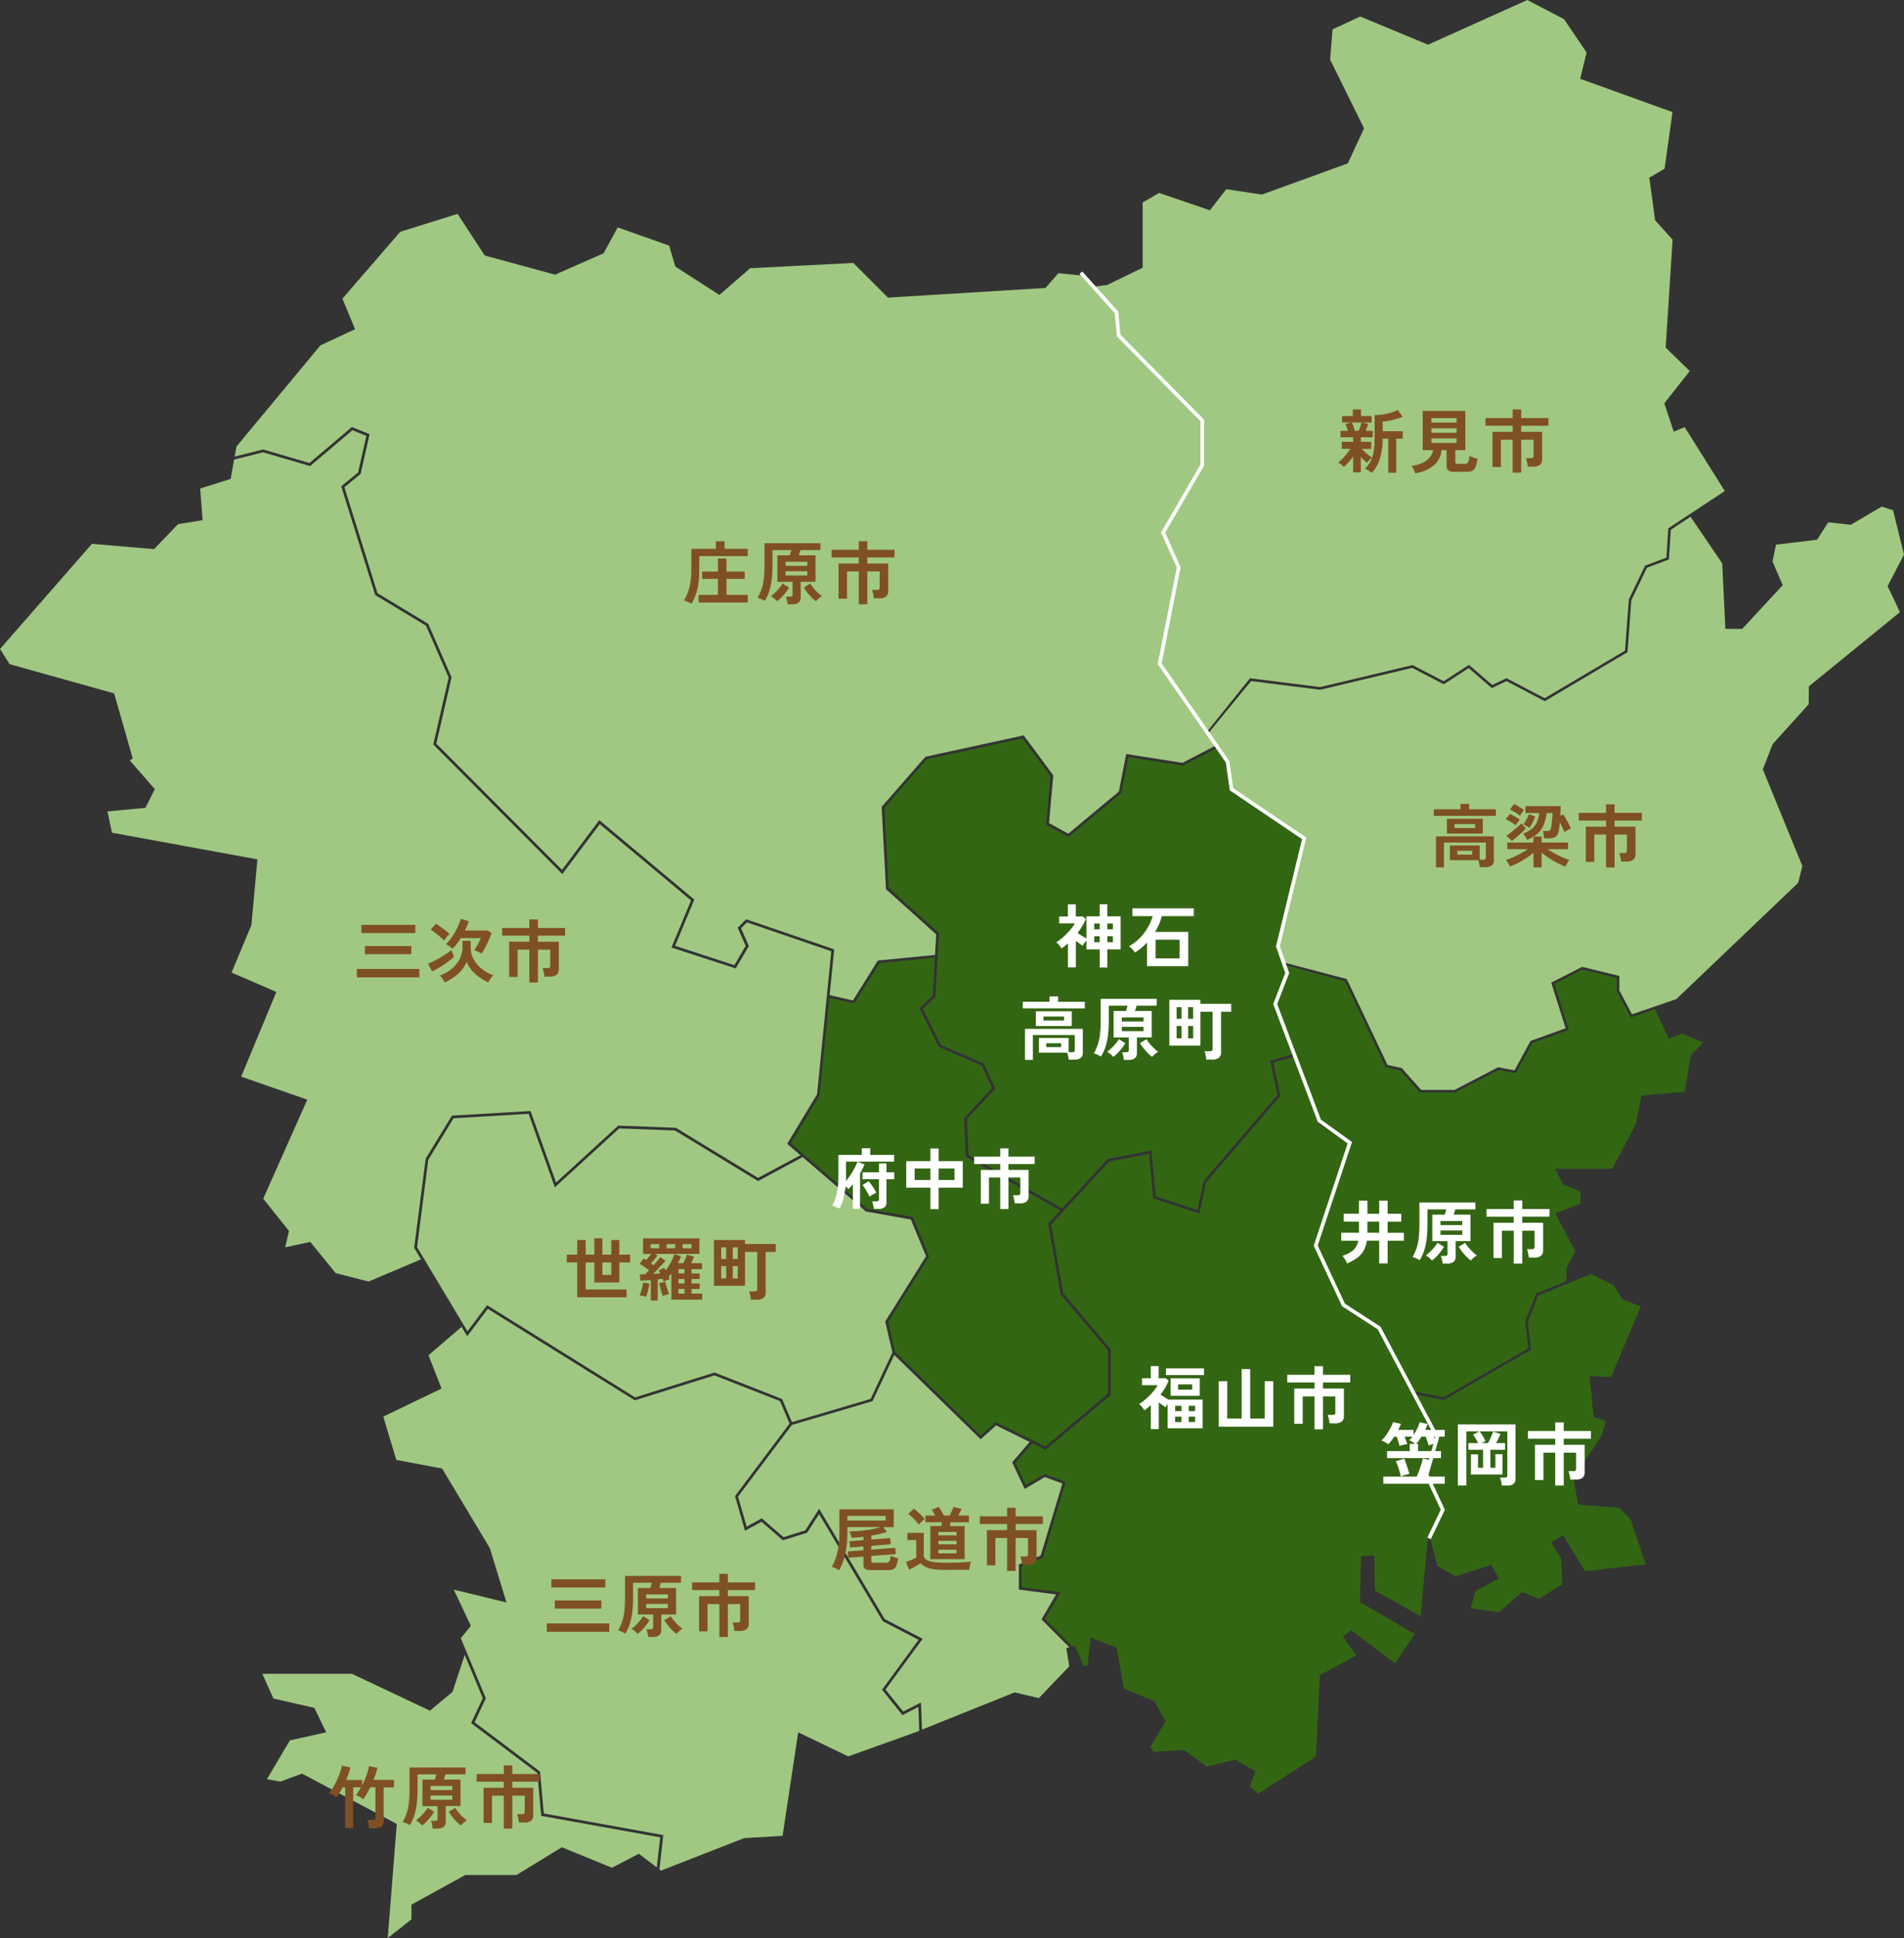 <svg xmlns="http://www.w3.org/2000/svg" width="257.36" height="261.896" viewBox="0 0 257.36 261.896">
  <rect x="0" y="0" width="257.36" height="261.896" fill="#333333" stroke="none"/>
  <g id="グループ_10986" data-name="グループ 10986" transform="translate(-1492.64 -7889.912)">
    <path id="パス_16291" data-name="パス 16291" d="M41.918,49.332l-6.359-1.859-3.914.982-.47,2.615-4.116,1.288.325,4.288-3.312.53-3.25,3.38-.062-.006-8.335-.708L0,74.051,1.3,76.1l14.13,3.952,2.51,8.787-.4.273,3.386,3.871L19.66,95.521,14.523,96l.611,2.878,19.659,3.6-.806,8.867-2.687,6.43,6.055,2.621L32.6,131.841l8.938,3.11-.083.185-5.877,13.2,3.481,4.351-.02.087-.492,2.126,3.393-.723,3.432,4.216,4.443,1.135,7.1-3-.932-1.555.009-.064,1.546-11.983,3.546-5.814,10.628-.628,3.448,9.67,8.4-7.692h.076l7.719.292.042.026,11.075,6.742,5.712-3.071-1.783-1.53,4.041-6.7,1.923-19.328-11.4-3.9-.8.8,1.055,2.4-1.776,3.027-8.685-2.827,2.647-6.371L81.07,97.718l-5.061,6.747-.152-.152L58.565,86.955l2.081-9.038-3.06-7.01-6.872-4.149-.021-.067-4.569-14.62,2.282-1.885,1.116-4.93-1.885-.771Z" transform="translate(1492.64 7903.562)" fill="#a0c882"/>
    <path id="パス_16292" data-name="パス 16292" d="M149.013,280.075l-2.758-3.435,4.945-6.74-4.84-2.514-.027-.045-8.585-14.435-1.622,2.523-3.271,1.022-2.893-2.508-2.227,1.214-1.352-4.682,7.371-9.8-1.288-3.034-8.863-3.475-10.765,3.372-.072-.045-19.8-12.319-2.782,3.7-.76-1.266-4.471,3.837,1.762,4.5-7.877,3.792,1.766,5.856,6.186,1.16,6.452,10.753,2.25,7.345-7.124-1.733,2.311,4.9-1.364,1.655,3.387,8.129-.035.075-1.49,3.165,8.846,6.658.513,5.67,16.151,2.919-.526,4.632.213.162,11.236-4.384,5.2-.313,2.113-13.987,6.764,3.257,9.062-3.255.536-.215-.118-3.215Z" transform="translate(1465.607 7841.608)" fill="#a0c882"/>
    <path id="パス_16293" data-name="パス 16293" d="M79.666,301.338l-3.045,2.538-.108-.051-10.448-4.934h-12.1l1.495,3.343,5.532,1.261,1.6,3.3-4.908,1.1-3.1,5.235,1.8.331,2.944-1.078.073.039,12.731,6.757L70.916,334.6l3.2-2.528v-1.986l7.277-4H88.3l6.146-3.755,6.766,2.768,3.645-1.889,2.427,1.848.461-4.066-16.086-2.906-.523-5.789-8.956-6.741,1.583-3.364-2.442-5.861Z" transform="translate(1474.137 7817.208)" fill="#a0c882"/>
    <path id="パス_16294" data-name="パス 16294" d="M243.727,174.134l.954,4.484-.06.07L234.65,190.3l-.908,4.234-6.235-2.044-.576-6.036-5.371,1.019L213.7,196l1.626,9.278,6.42,7.588v6.175l-8.8,7.416-1.811-.892-2.268,2.644,1.415,3.006,2.521-1.494,2.87,1.063-3.087,10.254-2.88,1.152v2.818l5.263.7-2.109,3.614,3.589,3.588-.187.187.61-.219,1.238,2.8.515-.093.4-3.763,3.529,1.385.012.072.948,5.431,4.2,1.76,1.44,2.675-2.044,3.458.441.675,4.114-.257.039.028,3.058,2.23,3.811-.969,2.729,1.569-.72,2.091,1.092.977,7.822-5.056.518-10.979.065-.035,4.855-2.648-1.8-2.5,1.078-.922,5.994,4.51,2.631-3.977-7.392-4.307v-.076l.131-6.143,1.81-.076.066,4.72,6.168,3.489,1.033-10.919,1.973-3.63-2.257-4.451.013-.049,1.478-5.287-8.022-14.485-4.632-2.914-.016-.035-3.683-8.11,4.332-13.977-3.944-2.655-.015-.039-3.411-9.039Z" transform="translate(1421.024 7859.375)" fill="#336613"/>
    <path id="パス_16295" data-name="パス 16295" d="M186.106,174.611l3.755-4.044-1.376-3.027-5.822-2.523-.031-.06-2.586-5.173,1.8-1.7.294-5.128-7.481.729-3.42,5.472-3.362-.773-1.324,13.184-3.9,6.469,10.329,8.866,6.166,1.1,2.213,5.329-.051.081-5.494,8.771.941,4.047,11.585,11.3,2-1.812,6.7,3.3,8.483-7.148V206.01l-6.4-7.56-.009-.05-1.666-9.509,1.63-1.768L186.3,179.835Z" transform="translate(1436.871 7866.368)" fill="#336613"/>
    <path id="パス_16296" data-name="パス 16296" d="M214.9,110.383l-.949,4.852-7.141,5.95-3.033-1.673.587-6.557-3.77-5.09-12.931,2.809-5.736,6.565.574,10.82,6.807,6.125-.495,8.612-1.7,1.607,2.432,4.865,5.83,2.526,1.538,3.383-3.819,4.112.187,4.869,12.673,7.227,6.178-6.705,5.893-1.118.59,6.2,5.611,1.84.872-3.958,9.94-11.582-.987-4.645,3.054-.864-2.36-6.254,1.683-4.594-1.421-3.488.009-.04,3.459-14.623-9.6-6.634-.009-.055-.578-3.725-1.375-2-4.652,2.406Z" transform="translate(1430.261 7881.83)" fill="#336613"/>
    <path id="パス_16297" data-name="パス 16297" d="M78.4,0,70.645,2.423l-7.81,9.03,1.712,4.133-4.683,2.177L48.511,31.437,48.267,32.8l3.849-.966,6.264,1.832L64.118,28.8l2.386.976L65.291,35.14,63.1,36.946,67.578,51.26l6.853,4.14,3.155,7.231-.014.06-2.048,8.9L92.518,88.644l5.038-6.717L110.4,92.66l-2.6,6.252,8.017,2.611,1.527-2.6-1.082-2.457,1.144-1.143.11.037,11.792,4.029-.621,6.184,3.149.725,3.377-5.4,7.721-.752.16-2.78-6.787-6.109V91.18l-.587-11.048.049-.057,5.867-6.714.06-.014,13.226-2.873,4,5.4-.578,6.455,2.6,1.435,6.843-5.7.993-5.074,7.593,1.194,4.5-2.327L173.351,60.9l.009-.053,2.275-13.053L173.8,43.169l5.221-9.136V27.97L167.766,16.487l-.454-2.929-4.56-5.229L159.6,8.017l-1.742,2H157.8l-21.228,1.3-.041-.041-4.642-4.643-13.932.708-4.171,3.615L113.7,10.9l-5.867-3.781-.014-.047L107,4.292l-6.954-2.466-1.91,3.5-.041.018L91.577,8.213,91.533,8.2,82.072,5.628l-.028-.042Z" transform="translate(1476.09 7918.814)" fill="#a0c882"/>
    <path id="パス_16298" data-name="パス 16298" d="M194.8,267.027l-5.03-.665v-3.4l2.947-1.179,2.934-9.748-2.374-.879-2.722,1.613-1.692-3.6,2.364-2.755-4.541-2.237-2.075,1.877-.126-.122-11.562-11.275-2.934,6.248-.08.023-10.816,3.187-7.287,9.684,1.172,4.057,2.046-1.116,2.932,2.542,2.943-.921,1.875-2.915.153.259,8.712,14.649,5.131,2.665-5.029,6.856,2.389,2.975,2.408-1.229.133,3.665,12.529-5.025,3.269.77,4.112-4.3-.4-2.438.4-.143-3.755-3.754Z" transform="translate(1440.589 7838.353)" fill="#a0c882"/>
    <path id="パス_16299" data-name="パス 16299" d="M131.783,194.1l-11.125-6.772-7.546-.286-8.7,7.967-3.543-9.936-10.153.6L87.3,191.291,85.788,203.1,92.6,214.46l2.655-3.528.145.09,19.865,12.371L126,220.031l.061.024,9.071,3.556.03.073,1.295,3.052,10.636-3.135,2.947-6.274-.974-4.189,5.524-8.82-2.06-4.964-6.067-1.087-.039-.034-8.52-7.314-6.027,3.24Z" transform="translate(1463.225 7855.355)" fill="#a0c882"/>
    <rect id="長方形_24620" data-name="長方形 24620" width="195.017" height="232.993" transform="translate(1492.64 7918.814)" fill="none"/>
    <path id="パス_16329" data-name="パス 16329" d="M70.349,262.068l-.416-3.66,1.485-3.757,4.074-1.658.019-1.763,1.186-2.293-2.677-5.1,3.378-1.3v-1.629l-2.325-1-1.1-2.093H81.7l3.16-5.988.788-3.919,5.842-.509.834-4.921,1.678-1.759-2.871-1.192-1.783.713-1.879-4.015-3.27,1.123-1.89-3.606v-1.727l-4.636-1.138-3.794,1.937,1.956,6.209L70.91,220.8l-2.234,4.078-2.354-.436-5.834,3.044H55.705L53.062,224.5l-1.978-.431-5.513-11.62L36.486,210l-1.116,3.173,6.709,18.172,4.182,2.96L41.494,245.7l.159,2.571,3.8,8.091,4.735,3.065,4.433,8.413,4.289.836Z" transform="translate(1628.866 7810.053)" fill="#336613"/>
    <path id="パス_16330" data-name="パス 16330" d="M55.5,0,42.086,6.037l-.05-.02-9.12-3.783-3.74,1.737-.33,4.081,4.589,9.292-2.194,4.735-.048.017L19.632,26.29H19.6l-4.79-.724L12.6,28.418,5.73,26.072,3.507,27.365v8.814L-1.265,38.5l-1.971.259-.451-.359L.242,45.4,11.1,56.355l.015,4.163-.015.028L5.983,69.663,6.371,71.9,5.063,88.414l7.249,10.333,5.707-7.092L27.5,92.849,40,89.875l.058.029L44.2,92.062l3.416-2.22,3.15,2.724,1.926-.922,5.163,2.709L68.71,87.922,69.229,81l2.191-4.56,2.887-1.087.252-3.958.073-.048L82.2,66.354l-5.425-8.63-1.479.609L74.023,54.5l3.436-4.358-3.251-3.168.933-14.589L72.78,29.771l-.786-5.765,2.063-1.2,1.071-7.659-12.478-4.5.867-3.555L60.505,2.646l.03-.02Z" transform="translate(1643.58 7889.912)" fill="#a0c882"/>
    <path id="パス_16331" data-name="パス 16331" d="M108.822,112.92l-3.044-.334-1.512,2.353-5.553.672-.472,2.281,1.38,3.19-5.471,5.906H91.871l-.429-8.85-4.28-6.3L84.493,113.6l-.256,4.011-2.967,1.117-2.115,4.4-.513,7.01-.079.047-11.106,6.578-5.18-2.718-1.974.944-3.124-2.7-3.366,2.188-4.272-2.221-12.431,2.96h-.032l-9.313-1.175-5.889,7.172s2.536,3.653,2.558,3.674.8,3.884.8,3.884l9.643,6.636-1.6,6.562-1.48,6.112-.348,1.372V170l.606,2.036,8.639,2.273.035.073,5.474,11.538,1.921.418,2.614,2.951h4.541l5.866-3.061,2.223.412,2.175-3.971,4.737-1.706-1.943-6.17,4.175-2.133,5.03,1.235v1.96l1.708,3.22,5.992-2.058,16.468-15.709.567-2.268-5.345-13.068,1.329-3.412,4.873-5.391.02-2.412,12.315-10.031L113.8,121.21l2.214-4.258-1.476-5.986-1.538-.5Z" transform="translate(1633.985 7847.905)" fill="#a0c882"/>
    <path id="パス_16332" data-name="パス 16332" d="M83.548,280.692l-1.4,3.535.431,3.8-11.789,6.8-4.448-.907,2.01,3.257-.605,6.3,2.9,6.214-2.417,3.8h.709l1,3.786,2.434,1.352,4.841-1.519,1,1.837-3.122,1.68-.689,2.33,3.829.537,3.146-2.725,2.271.909,3.164-1.964-.165-3.513L85.3,314.03l1.629-.912,2.96,4.839,8.2-.93L96.06,311l-1.538-1.619-5.579-.429-.629-3.594.038-.058,3.8-5.743.539-1.926-1.644-.494-.539-5.578,2.879.175,4.039-9.552-2.519-.975-1.15-1.873L90.7,277.783Z" transform="translate(1617.007 7784.282)" fill="#336613"/>
    <rect id="長方形_24621" data-name="長方形 24621" width="107.684" height="217.868" transform="translate(1642.316 7889.912)" fill="none"/>
    <path id="パス_16345" data-name="パス 16345" d="M-6036.38,12493.6l1.858-3.874-2.2-4.718,1.441-5.051-7.853-14.795-4.811-3.108-3.753-8.023,4.608-13.9-4.117-2.972-5.968-15.771,1.624-4.192-1.258-3.606,3.548-14.589-9.821-6.634-.527-3.707-9.181-13.251,2.57-13.03-2.11-4.708,5.3-9.125v-6.013l-11.308-11.486-.289-3.131-4.817-5.353" transform="translate(7722.183 -4395.796)" fill="none" stroke="#fff" stroke-width="0.5"/>
    <path id="パス_16347" data-name="パス 16347" d="M2.111.763V-.276H4.724V-2.439H2.58v-.983H4.724v-1.76H5.876v1.76H8.338v.983H5.876V-.276H8.76V.763Zm-.955.16A4,4,0,0,0,.656.68,3.062,3.062,0,0,0,.117.5,6.38,6.38,0,0,0,.669-.646a7.165,7.165,0,0,0,.342-1.372,11.384,11.384,0,0,0,.117-1.723V-6.494H4.443v-1.02h1.18v1.021H8.75v.983H2.2v1.788A11.9,11.9,0,0,1,1.952-1.1a7.009,7.009,0,0,1-.8,2.023ZM14.144,1a4.282,4.282,0,0,0-.089-.534,3,3,0,0,0-.145-.5h.543A.445.445,0,0,0,14.725-.1a.294.294,0,0,0,.084-.243V-2.036H12.758V-5.613h1.676q.047-.169.108-.365t.1-.346H12.1v1.957a16.43,16.43,0,0,1-.112,2.046,8.4,8.4,0,0,1-.342,1.578A6.023,6.023,0,0,1,11.054.539,4.783,4.783,0,0,0,10.59.3a2.348,2.348,0,0,0-.51-.173,6.869,6.869,0,0,0,.562-1.259,6.974,6.974,0,0,0,.29-1.4,17.06,17.06,0,0,0,.084-1.821v-2.9h7.566v.927H15.867q-.047.169-.108.356t-.108.356h2.257v3.577h-2V.042a.867.867,0,0,1-.29.73A1.41,1.41,0,0,1,14.743,1ZM12.711.585A2.732,2.732,0,0,0,12.318.2a2.368,2.368,0,0,0-.431-.3,5.345,5.345,0,0,0,.571-.482,6.909,6.909,0,0,0,.581-.627,4.152,4.152,0,0,0,.421-.6l.88.543a5.9,5.9,0,0,1-.454.665,8.047,8.047,0,0,1-.581.67,4.338,4.338,0,0,1-.594.516Zm5.253,0A5.008,5.008,0,0,1,17.37.061a7.424,7.424,0,0,1-.585-.67,7.143,7.143,0,0,1-.459-.66l.88-.534a3.973,3.973,0,0,0,.421.6,7.293,7.293,0,0,0,.581.623,5.345,5.345,0,0,0,.571.482,2.252,2.252,0,0,0-.426.3,2.845,2.845,0,0,0-.389.385Zm-4.1-3.474H16.8V-3.47H13.86Zm0-1.311H16.8v-.552H13.86Zm9.9,5.2V-3.441H22.169V.248H21.026V-4.508H23.76v-.824H20.08v-1.04h3.68V-7.533h1.152v1.161h3.68v1.039h-3.68v.824H27.74v3.7a.911.911,0,0,1-.3.763,1.463,1.463,0,0,1-.913.239H25.8a2.865,2.865,0,0,0-.052-.375Q25.7-.4,25.652-.608a1.978,1.978,0,0,0-.1-.342h.665a.493.493,0,0,0,.281-.061.306.306,0,0,0,.084-.258V-3.441h-1.67V1Z" transform="translate(1584.96 7970.574)" fill="#7f5023"/>
    <path id="パス_16358" data-name="パス 16358" d="M2.194.969V-1.184a8.944,8.944,0,0,1-.637.8A8.1,8.1,0,0,1,.939.248a2.444,2.444,0,0,0-.36-.341A1.846,1.846,0,0,0,.162-.36a3.627,3.627,0,0,0,.567-.5q.3-.318.6-.684a6.6,6.6,0,0,0,.476-.67H.658V-3.16H2.194v-.618H.49v-.871h1q-.075-.243-.164-.482t-.164-.417l.758-.225H.7v-.861H2.156v-.9h1.1v.9H4.7v.861H3.449l.777.2q-.066.206-.155.449t-.183.478h.955v.871H3.233v.618h1.4v.946H3.355a4.844,4.844,0,0,0,.4.412q.243.225.5.426a3.9,3.9,0,0,0,.473.323A2.5,2.5,0,0,0,4.5-.839a3.408,3.408,0,0,0-.243.281q-.112.145-.178.248a5.34,5.34,0,0,1-.4-.356q-.234-.225-.449-.459v2.1Zm2.519.075A3.4,3.4,0,0,0,4.259.717,2.4,2.4,0,0,0,3.776.473,3.442,3.442,0,0,0,4.563-.566a4.76,4.76,0,0,0,.412-1.386A12.483,12.483,0,0,0,5.1-3.816v-2.95A7.433,7.433,0,0,0,6.172-6.85a8.022,8.022,0,0,0,1.114-.243,4.494,4.494,0,0,0,.922-.375l.684.927a6.793,6.793,0,0,1-.805.276q-.478.136-.979.239a6.884,6.884,0,0,1-.922.131v1.3H8.9v1.011H8.02v4.6H6.941V-3.591H6.174A8.948,8.948,0,0,1,5.79-.838,5.1,5.1,0,0,1,4.713,1.044ZM2.419-4.649h.515q.122-.281.239-.613t.164-.51H2.016a4.027,4.027,0,0,1,.215.515Q2.344-4.939,2.419-4.649Zm8.165,5.731a3.162,3.162,0,0,0-.22-.529A2.936,2.936,0,0,0,10.069.07a4.042,4.042,0,0,0,1.423-.346,3.032,3.032,0,0,0,1.025-.744A1.96,1.96,0,0,0,13-2.036H11.6V-7.327h5.759v5.291H16V-.445a.252.252,0,0,0,.07.206.472.472,0,0,0,.276.056h.871A.681.681,0,0,0,17.6-.276.585.585,0,0,0,17.808-.6a3.494,3.494,0,0,0,.108-.665,3.328,3.328,0,0,0,.52.215q.332.112.567.178a4.875,4.875,0,0,1-.277,1.12.938.938,0,0,1-.445.515,1.819,1.819,0,0,1-.758.131h-1.63a1.436,1.436,0,0,1-.829-.178.688.688,0,0,1-.239-.59V-2.036h-.684a3,3,0,0,1-.964,1.99,4.9,4.9,0,0,1-2.593,1.128ZM12.775-3.01h3.4v-.609h-3.4Zm0-1.367h3.4v-.609h-3.4Zm0-1.376h3.4v-.609h-3.4ZM23.759,1V-3.441H22.167V.248H21.025V-4.508h2.734v-.824h-3.68v-1.04h3.68V-7.533h1.152v1.161h3.68v1.039h-3.68v.824h2.828v3.7a.911.911,0,0,1-.3.763,1.463,1.463,0,0,1-.913.239H25.8a2.865,2.865,0,0,0-.052-.375Q25.7-.4,25.65-.608a1.978,1.978,0,0,0-.1-.342h.665a.493.493,0,0,0,.281-.061.306.306,0,0,0,.084-.258V-3.441H24.911V1Z" transform="translate(1673.348 7952.777)" fill="#7f5023"/>
    <path id="パス_16357" data-name="パス 16357" d="M.758.99V-3.2H8.577V.026A.857.857,0,0,1,8.3.737a1.367,1.367,0,0,1-.861.225H6.676A4.2,4.2,0,0,0,6.6.485,2.984,2.984,0,0,0,6.461.016H2.64V-1.969H6.667v1.92h.487A.448.448,0,0,0,7.421-.11.288.288,0,0,0,7.5-.349V-2.362H1.835V.99Zm1.47-4.57V-5.574h4.86V-3.58ZM.468-5.967v-.89h3.6v-.73h1.17v.73H8.849v.89Zm2.79,1.639h2.79v-.534H3.258Zm.384,3.6H5.656v-.524H3.642ZM13.943.99V-1A9.35,9.35,0,0,1,13-.288a12.494,12.494,0,0,1-1.11.655,10.343,10.343,0,0,1-1.152.52,3.809,3.809,0,0,0-.225-.468A1.919,1.919,0,0,0,10.2-.012,8.969,8.969,0,0,0,11.227-.4q.534-.239,1.039-.52t.908-.552h-2.78v-.89h3.549v-.805h1.1v.805h3.568v.89H15.825q.4.272.908.552t1.044.52a9.636,9.636,0,0,0,1.016.389,2.269,2.269,0,0,0-.3.431,3.5,3.5,0,0,0-.229.468A10.459,10.459,0,0,1,17.1.363,11.881,11.881,0,0,1,15.979-.3a9.852,9.852,0,0,1-.941-.712v2Zm-.89-3.717a2.678,2.678,0,0,0-.225-.44,3.568,3.568,0,0,0-.29-.412,3.871,3.871,0,0,0,1.185-.651,2.492,2.492,0,0,0,.674-.9,4.5,4.5,0,0,0,.323-1.222H12.847v-.936h4.766q-.009.3-.023.637t-.033.674l.393-.187q.178.253.37.585t.37.674q.178.342.3.632-.187.094-.445.234a4.863,4.863,0,0,0-.435.262q-.122-.309-.281-.655T17.5-5.1q-.056.646-.131,1.067a1.77,1.77,0,0,1-.234.679.806.806,0,0,1-.459.328,3.091,3.091,0,0,1-.8.1H15.37q-.019-.169-.061-.478a4.119,4.119,0,0,0-.1-.515h.506a.73.73,0,0,0,.435-.094.647.647,0,0,0,.173-.384q.047-.225.084-.576T16.48-5.7q.028-.375.037-.655h-.8a6.6,6.6,0,0,1-.393,1.592,3.156,3.156,0,0,1-.81,1.166,4.86,4.86,0,0,1-1.461.87Zm-2.032.15-.749-.712q.206-.131.482-.342t.571-.454q.3-.243.557-.473t.44-.407a2.837,2.837,0,0,0,.173.225q.117.14.234.276l.173.2q-.225.234-.552.543t-.679.613Q11.321-2.8,11.021-2.577Zm2.36-1.77q-.178-.122-.407-.258a3.077,3.077,0,0,0-.417-.211,4.17,4.17,0,0,0,.421-.637,5.145,5.145,0,0,0,.337-.74l.852.309a8.589,8.589,0,0,1-.351.81,4.851,4.851,0,0,1-.435.727ZM12.107-5.986a6.326,6.326,0,0,0-.651-.459,6.838,6.838,0,0,0-.707-.393l.571-.73a4.5,4.5,0,0,1,.426.225q.239.14.482.295a5.057,5.057,0,0,1,.421.3q-.122.15-.29.393T12.107-5.986Zm-.562,1.3a6.544,6.544,0,0,0-.655-.449,5.692,5.692,0,0,0-.712-.375l.581-.73q.187.084.431.22t.487.286a4.631,4.631,0,0,1,.412.281q-.131.15-.3.379a3.589,3.589,0,0,0-.249.39ZM23.746,1V-3.439H22.155V.251H21.012V-4.506h2.734V-5.33h-3.68V-6.37h3.68V-7.531H24.9V-6.37h3.68v1.04H24.9v.824h2.828v3.7a.911.911,0,0,1-.3.763A1.463,1.463,0,0,1,26.515.2h-.73a2.865,2.865,0,0,0-.052-.375q-.042-.215-.089-.426a1.978,1.978,0,0,0-.1-.342H26.2a.493.493,0,0,0,.281-.061.306.306,0,0,0,.084-.258V-3.439H24.9V1Z" transform="translate(1685.981 8006.133)" fill="#7f5023"/>
    <path id="パス_16354" data-name="パス 16354" d="M1.228.988A3.4,3.4,0,0,0,.947.44,2.975,2.975,0,0,0,.591-.042,5.267,5.267,0,0,0,1.673-.524a2.229,2.229,0,0,0,.693-.646,2.541,2.541,0,0,0,.37-.922H.432V-3.169h2.4v-1.5H.769V-5.735h2.06V-7.5H3.972v1.77H5.563V-7.5H6.706v1.77H8.55v1.067H6.706v1.5H8.9v1.077H6.706V.979H5.563V-2.093H3.9A3.869,3.869,0,0,1,3.475-.768a3.1,3.1,0,0,1-.861.974A6.912,6.912,0,0,1,1.228.988ZM3.972-3.169H5.563v-1.5H3.972ZM14.131,1a4.282,4.282,0,0,0-.089-.534,3,3,0,0,0-.145-.5h.543A.445.445,0,0,0,14.712-.1.294.294,0,0,0,14.8-.342V-2.036H12.745V-5.613h1.676q.047-.169.108-.365t.1-.346H12.09v1.957a16.43,16.43,0,0,1-.112,2.046,8.4,8.4,0,0,1-.342,1.578A6.023,6.023,0,0,1,11.041.539,4.783,4.783,0,0,0,10.578.3a2.348,2.348,0,0,0-.51-.173,6.869,6.869,0,0,0,.562-1.259,6.974,6.974,0,0,0,.29-1.4A17.06,17.06,0,0,0,11-4.359V-7.252h7.57v.927H15.854q-.047.169-.108.356t-.108.356H17.9v3.577h-2V.042a.867.867,0,0,1-.29.73A1.41,1.41,0,0,1,14.731,1ZM12.7.585A2.732,2.732,0,0,0,12.3.2a2.368,2.368,0,0,0-.43-.3,5.345,5.345,0,0,0,.571-.482,6.909,6.909,0,0,0,.581-.627,4.152,4.152,0,0,0,.421-.6l.88.543a5.9,5.9,0,0,1-.454.665,8.047,8.047,0,0,1-.581.67A4.338,4.338,0,0,1,12.7.585Zm5.253,0a5.008,5.008,0,0,1-.6-.524,7.424,7.424,0,0,1-.585-.67,7.142,7.142,0,0,1-.459-.66l.88-.534a3.973,3.973,0,0,0,.421.6A7.292,7.292,0,0,0,18.2-.58a5.345,5.345,0,0,0,.571.482,2.252,2.252,0,0,0-.431.3,2.845,2.845,0,0,0-.388.385Zm-4.1-3.474h2.94V-3.47H13.85Zm0-1.311h2.94v-.552H13.85Zm9.9,5.2V-3.441h-1.6V.248H21.014V-4.508h2.734v-.824h-3.68v-1.04h3.68V-7.533H24.9v1.161h3.68v1.039H24.9v.824h2.828v3.7a.911.911,0,0,1-.3.763,1.463,1.463,0,0,1-.913.239h-.73a2.865,2.865,0,0,0-.052-.375q-.042-.215-.089-.426a1.978,1.978,0,0,0-.1-.342H26.2a.493.493,0,0,0,.281-.061.306.306,0,0,0,.084-.258V-3.441H24.9V1Z" transform="translate(1673.498 8059.663)" fill="#fff"/>
    <path id="パス_16353" data-name="パス 16353" d="M1.029-2.709v-.946H4.091v-.983H4.84A3.551,3.551,0,0,0,4.451-4.9a2.317,2.317,0,0,0-.426-.211q.1-.1.215-.229a3.393,3.393,0,0,0,.215-.267H3.4q.1.262.206.548t.159.473a3.523,3.523,0,0,0-.552.094q-.309.075-.5.14-.056-.253-.169-.613a6.447,6.447,0,0,0-.234-.641H2a6.132,6.132,0,0,1-.815,1.021A3.155,3.155,0,0,0,.74-4.871a2.188,2.188,0,0,0-.482-.2,3.646,3.646,0,0,0,.487-.538q.243-.323.464-.679a7.83,7.83,0,0,0,.391-.7,4.19,4.19,0,0,0,.239-.581L2.9-7.335a6.094,6.094,0,0,1-.365.815H4.615v.674a7.419,7.419,0,0,0,.51-.9,4.959,4.959,0,0,0,.314-.81l1.067.234q-.066.2-.145.4t-.183.407h2.65v.908H7.368q.1.234.2.478a4.111,4.111,0,0,1,.145.4,3.777,3.777,0,0,0-.552.14,5.105,5.105,0,0,0-.515.187,4.666,4.666,0,0,0-.173-.581q-.126-.356-.248-.627H5.683q-.178.281-.361.534a3.611,3.611,0,0,1-.37.44h.272v.983h3.09v.946ZM.523.755V-.209H5.037Q5.2-.565,5.355-1t.3-.88q.136-.44.22-.787L7.012-2.4q-.094.337-.234.726t-.3.774q-.155.384-.3.693h2.65V.755ZM2.892-.228Q2.78-.724,2.6-1.286a8.757,8.757,0,0,0-.389-1l1.133-.346q.187.431.37.993T4.035-.565a5.356,5.356,0,0,0-.59.145,5.783,5.783,0,0,0-.553.192ZM10.6,1V-7.269h7.791V.025a.944.944,0,0,1-.262.74A1.247,1.247,0,0,1,17.284,1h-.749a3.118,3.118,0,0,0-.047-.356Q16.451.437,16.4.24a1.969,1.969,0,0,0-.108-.318h.637A.445.445,0,0,0,17.2-.143a.294.294,0,0,0,.084-.243V-6.314H13.548a6.843,6.843,0,0,1,.417.623,6.581,6.581,0,0,1,.37.688l-.234.117q-.14.07-.281.145h.861q.122-.225.262-.524T15.2-5.85q.117-.286.164-.445l1,.318a5.73,5.73,0,0,1-.253.562q-.178.356-.356.674h1.227v.908H14.99V-1.4h.684V-3.234h.955V-.5H12.368V-3.215h.955V-1.4h.684V-3.833H12.022v-.908h1.32q-.15-.3-.332-.609a4.106,4.106,0,0,0-.361-.524l.843-.44H11.741V1ZM23.755,1V-3.44H22.163V.25H21.021V-4.507h2.734v-.824h-3.68V-6.37h3.68V-7.532h1.152V-6.37h3.68v1.039h-3.68v.824h2.828v3.7a.911.911,0,0,1-.3.763A1.463,1.463,0,0,1,26.522.2h-.73A2.865,2.865,0,0,0,25.74-.18q-.042-.215-.089-.426a1.978,1.978,0,0,0-.1-.342h.665a.493.493,0,0,0,.281-.061.306.306,0,0,0,.084-.258V-3.44H24.907V1Z" transform="translate(1679.099 8089.66)" fill="#fff"/>
    <path id="パス_16355" data-name="パス 16355" d="M1.645.97V-2.27q-.206.187-.421.361t-.44.332a4.418,4.418,0,0,0-.337-.44A3.327,3.327,0,0,0,.063-2.41a6.9,6.9,0,0,0,.955-.726,9.573,9.573,0,0,0,.9-.918,5.409,5.409,0,0,0,.646-.913H.456V-5.9h1.18V-7.542H2.7V-5.9h.964l.393.346a9.327,9.327,0,0,1-1.1,1.863q.243.169.529.346l.529.328H8.65V.857H3.912V-2.42q-.084.122-.155.234t-.117.2q-.2-.131-.44-.3t-.487-.356V.97Zm2.669-4.5V-5.89H8.256v2.36Zm-.627-2.8v-.908H8.828v.908ZM5.335-4.358h1.9V-5.07h-1.9ZM4.932.015h.861v-.73H4.932Zm1.835,0h.861v-.73H6.767ZM4.932-1.465h.861v-.712H4.932Zm1.835,0h.861v-.712H6.767ZM10.822.642V-5.5h1.152V-.454h1.948V-7.139h1.152V-.454H17.04V-5.5h1.152V.642ZM23.763,1V-3.441H22.171V.249H21.029V-4.508h2.734v-.824h-3.68v-1.04h3.68V-7.533h1.152v1.161h3.68v1.039h-3.68v.824h2.828v3.7a.911.911,0,0,1-.3.763,1.463,1.463,0,0,1-.913.239H25.8a2.865,2.865,0,0,0-.052-.375l-.094-.426a1.978,1.978,0,0,0-.1-.342h.665a.493.493,0,0,0,.281-.061.306.306,0,0,0,.084-.258V-3.441H24.915V1Z" transform="translate(1646.552 8082.062)" fill="#fff"/>
    <path id="府中市" d="M2.916.63V-2.709q-.144.18-.288.347t-.3.319a3.082,3.082,0,0,0-.4-.333A10.177,10.177,0,0,1,1.633-.738,5.875,5.875,0,0,1,1.1.6,3.349,3.349,0,0,0,.788.45Q.6.369.423.3A2.234,2.234,0,0,0,.117.207,5.306,5.306,0,0,0,.756-1.5a11.665,11.665,0,0,0,.2-2.286V-6.66H4.131v-.891H5.265v.891H8.5v.918H1.989v1.971q0,.171,0,.338T1.971-3.1a9.589,9.589,0,0,0,.635-.855,10.181,10.181,0,0,0,.553-.936,6.912,6.912,0,0,0,.378-.846l.954.387q-.117.279-.27.581t-.333.6V.63ZM5.742.639A2.852,2.852,0,0,0,5.7.3Q5.661.108,5.616-.081a1.67,1.67,0,0,0-.1-.306h.6a.431.431,0,0,0,.257-.058.277.277,0,0,0,.076-.229V-3.366H4.221V-4.3H6.453V-5.5H7.461v1.2H8.514v.936H7.461v3.1a.837.837,0,0,1-.27.689,1.277,1.277,0,0,1-.819.22ZM5.175-1.008q-.189-.4-.45-.837a6.679,6.679,0,0,0-.5-.747l.837-.495q.243.3.531.72a9.01,9.01,0,0,1,.5.828q-.2.09-.455.238T5.175-1.008ZM13.4.675v-2.9H10.134V-5.805H13.4V-7.524h1.107v1.719h3.267v3.582H14.508v2.9Zm1.107-3.942h2.151V-4.815H14.508Zm-3.24,0H13.4V-4.815H11.268ZM22.842.666V-3.6h-1.53V-.054h-1.1V-4.626h2.628v-.792H19.305v-1h3.537V-7.533h1.107v1.116h3.537v1H23.949v.792h2.718v3.555a.875.875,0,0,1-.292.733,1.406,1.406,0,0,1-.878.23h-.7a2.754,2.754,0,0,0-.05-.36q-.04-.207-.085-.41a1.9,1.9,0,0,0-.1-.329H25.2a.474.474,0,0,0,.27-.059.294.294,0,0,0,.081-.247V-3.6h-1.6V.666Z" transform="translate(1605.003 8052.632)" fill="#fff"/>
    <path id="パス_16356" data-name="パス 16356" d="M-3.088,1V-1.455H-4.877V-2.691q-.14.178-.286.379a2.335,2.335,0,0,0-.22.361q-.2-.131-.435-.3t-.492-.361V.97H-7.377V-2.27q-.206.187-.421.361t-.431.332a4.418,4.418,0,0,0-.337-.44,2.9,2.9,0,0,0-.393-.393A6.9,6.9,0,0,0-8-3.136a10.015,10.015,0,0,0,.9-.918,5.283,5.283,0,0,0,.651-.913H-8.566V-5.9h1.18V-7.542h1.067V-5.9h.964l.393.346a8.146,8.146,0,0,1-.5.969q-.286.473-.613.913.281.2.613.4t.585.356V-5.922h1.788V-7.551h1.03v1.629h1.8v4.467h-1.8V1Zm1.03-3.427H-1.3v-.8h-.758Zm0-1.742H-1.3v-.777h-.758Zm-1.77,1.742h.74v-.8h-.74Zm0-1.742h.74v-.777h-.74ZM3.307.811V-2.373a8.716,8.716,0,0,1-.763.712,9.529,9.529,0,0,1-.866.637,2.613,2.613,0,0,0-.215-.29,4.172,4.172,0,0,0-.3-.323,1.931,1.931,0,0,0-.29-.239A6.709,6.709,0,0,0,2.343-3,6.982,6.982,0,0,0,3.415-4.414a6.974,6.974,0,0,0,.66-1.536H1.332V-7h8.3v1.05H5.311a7.814,7.814,0,0,1-.379,1.1A8.434,8.434,0,0,1,4.4-3.815H8.879V.811ZM4.468-.238h3.24V-2.766H4.468Zm-17.66,13.712V9.288h7.819v3.221a.857.857,0,0,1-.281.712,1.367,1.367,0,0,1-.861.225h-.758a4.2,4.2,0,0,0-.08-.478,2.985,2.985,0,0,0-.136-.468h-3.82V10.515h4.026v1.92H-6.8a.448.448,0,0,0,.267-.061.288.288,0,0,0,.08-.239V10.122h-5.665v3.352Zm1.47-4.57V6.91h4.86V8.9Zm-1.76-2.388v-.89h3.605V4.9h1.17v.73H-5.1v.89Zm2.79,1.639H-7.9V7.621h-2.79Zm.384,3.6H-8.3v-.524h-2.013ZM.18,13.483a4.282,4.282,0,0,0-.089-.534,3,3,0,0,0-.145-.5H.489a.445.445,0,0,0,.272-.066.294.294,0,0,0,.084-.243V10.449H-1.206V6.872H.47Q.517,6.7.578,6.507t.1-.346H-1.861V8.118a16.431,16.431,0,0,1-.112,2.046,8.4,8.4,0,0,1-.342,1.578,6.023,6.023,0,0,1-.6,1.283,4.783,4.783,0,0,0-.464-.239,2.348,2.348,0,0,0-.51-.173,6.869,6.869,0,0,0,.562-1.259,6.974,6.974,0,0,0,.29-1.4,17.059,17.059,0,0,0,.084-1.821v-2.9H4.618v.927H1.9q-.047.169-.108.356t-.108.356h2.26V10.45h-2v2.079a.867.867,0,0,1-.29.73,1.41,1.41,0,0,1-.871.225Zm-1.433-.412a2.732,2.732,0,0,0-.393-.389,2.368,2.368,0,0,0-.431-.295,5.345,5.345,0,0,0,.571-.482,6.909,6.909,0,0,0,.581-.627,4.152,4.152,0,0,0,.421-.6l.88.543a5.9,5.9,0,0,1-.454.665,8.047,8.047,0,0,1-.581.67,4.338,4.338,0,0,1-.594.515Zm5.253,0a5.009,5.009,0,0,1-.595-.524,7.425,7.425,0,0,1-.585-.67,7.144,7.144,0,0,1-.459-.66l.88-.534a3.973,3.973,0,0,0,.421.6,7.291,7.291,0,0,0,.581.623,5.345,5.345,0,0,0,.571.482,2.252,2.252,0,0,0-.426.295A2.845,2.845,0,0,0,4,13.071ZM-.1,9.6H2.84V9.017H-.1Zm0-1.311H2.84V7.734H-.1Zm11.424,5.15a2.865,2.865,0,0,0-.052-.375q-.042-.215-.094-.426a1.893,1.893,0,0,0-.108-.332h.73a.488.488,0,0,0,.286-.066.3.3,0,0,0,.089-.253V6.975H10.527v4.57h-4.2V5.365h4.2v.543h4.158V6.975H13.317v5.459a.918.918,0,0,1-.3.763,1.442,1.442,0,0,1-.908.239ZM7.306,10.562H7.98V8.9H7.306Zm1.564,0h.674V8.9H8.869ZM7.306,7.931H7.98V6.357H7.306Zm1.564,0h.674V6.357H8.869Z" transform="translate(1644.372 8019.66)" fill="#fff"/>
    <path id="パス_16348" data-name="パス 16348" d="M.432.3V-.826H8.878V.3Zm.609-5.983v-1.1H8.335v1.1Zm.478,2.856v-1.1H7.792v1.1Zm10.8,3.82Q12.2.785,12.015.5A2.31,2.31,0,0,0,11.65.06a5.311,5.311,0,0,0,1.629-.927,4.2,4.2,0,0,0,1.053-1.316,3.422,3.422,0,0,0,.37-1.559v-.89h1.114v.89a3.394,3.394,0,0,0,.37,1.554,4.041,4.041,0,0,0,1.058,1.3,5.548,5.548,0,0,0,1.634.913A2.721,2.721,0,0,0,18.5.49a4.859,4.859,0,0,0-.3.5A6.918,6.918,0,0,1,16.468-.128a4.639,4.639,0,0,1-1.2-1.662,4.464,4.464,0,0,1-1.18,1.639A7.3,7.3,0,0,1,12.315.991Zm4.963-3.9a1.879,1.879,0,0,0-.29-.164q-.187-.089-.379-.169a1.939,1.939,0,0,0-.323-.108q.122-.169.3-.468t.337-.623q.164-.323.258-.557h-2.7q-.253.4-.534.768a6.812,6.812,0,0,1-.581.665q-.187-.159-.426-.332a2.715,2.715,0,0,0-.492-.286,5.415,5.415,0,0,0,.655-.73,8.517,8.517,0,0,0,.59-.894,9.413,9.413,0,0,0,.473-.936,6.737,6.737,0,0,0,.314-.866l1.067.309q-.1.318-.229.637t-.286.637h3.09l.515.346q-.131.393-.361.908t-.492,1.011a8.8,8.8,0,0,1-.5.859ZM10.61-.489l-.562-1.049a7.467,7.467,0,0,0,.707-.314q.426-.211.89-.478t.876-.548a6.653,6.653,0,0,0,.674-.515l.365.927a10.164,10.164,0,0,1-.866.7q-.51.375-1.063.712T10.61-.489Zm1.6-4.167a5.942,5.942,0,0,0-.524-.515q-.328-.29-.674-.548a5.063,5.063,0,0,0-.609-.4l.7-.815a5.277,5.277,0,0,1,.464.29q.258.178.524.379t.5.393q.229.192.37.332a2.891,2.891,0,0,0-.407.417,4.388,4.388,0,0,0-.342.468ZM23.748,1V-3.438H22.156V.251H21.014V-4.506h2.734V-5.33h-3.68V-6.369h3.68V-7.53H24.9v1.161h3.68V-5.33H24.9v.824h2.828v3.7a.911.911,0,0,1-.3.763A1.463,1.463,0,0,1,26.51.2h-.73a2.865,2.865,0,0,0-.052-.375Q25.686-.39,25.639-.6a1.978,1.978,0,0,0-.1-.342H26.2A.493.493,0,0,0,26.481-1a.306.306,0,0,0,.084-.258V-3.438H24.9V1Z" transform="translate(1540.447 8021.679)" fill="#7f5023"/>
    <path id="パス_16349" data-name="パス 16349" d="M1.8.616v-4.71H.387V-5.143H1.8V-7.128H2.943v1.985h1.17V-7.362H5.2v2.219H6.408V-7.128H7.494v1.985H8.955v1.049H7.494v2.706H4.114V-4.094H2.943V-.442H8.468V.616ZM5.2-2.409H6.408V-4.094H5.2Zm6.545,3.455V-1.725q-.421.037-.8.056t-.6.037l-.084-.843q.262,0,.721-.028l.239-.239q.136-.136.286-.3-.29-.234-.641-.473t-.619-.39l.515-.721q.084.047.169.1l.178.112q.169-.187.351-.412t.323-.421H10.7v-2.1h7.613v2.1H12.3l.356.206q-.15.206-.4.51t-.5.557q.1.066.187.131l.169.131q.3-.337.548-.637l.37-.449.712.478q-.131.159-.412.459t-.62.656l-.637.655.5-.037q.239-.019.445-.028-.066-.131-.122-.234t-.1-.178l.758-.337q.047.066.1.15a1.327,1.327,0,0,1,.1.187,7.847,7.847,0,0,0,.492-.721,8.353,8.353,0,0,0,.421-.782,5.537,5.537,0,0,0,.276-.688l.89.29a4.691,4.691,0,0,1-.187.454q-.112.239-.243.482h.721q.159-.3.3-.613a3.744,3.744,0,0,0,.211-.548l.946.281q-.075.2-.178.426t-.225.454h1.489v.8H17.251v.59h1.1v.749h-1.1v.6h1.1v.74h-1.1V.12H18.7V.934H14.526V-2.6q-.094.112-.178.22t-.169.2L14.25-2q.033.08.061.155-.159.056-.417.164a4.045,4.045,0,0,0-.407.192l-.061-.183a2.067,2.067,0,0,0-.08-.2q-.14.009-.309.028l-.356.037V1.047ZM11.1.541q-.206-.066-.44-.117a3.553,3.553,0,0,0-.44-.07,3.375,3.375,0,0,0,.2-.51q.094-.3.173-.627t.117-.585l.843.122a7.688,7.688,0,0,1-.169.894A6.453,6.453,0,0,1,11.1.541ZM13.347.429q-.084-.243-.178-.557T13-.756q-.08-.314-.126-.548l.833-.159q.047.225.14.538t.2.613q.1.3.178.487-.206.047-.44.122T13.347.429Zm2.7-6.442h1.208v-.552H16.043Zm-2.163,0h1.17v-.552H13.88Zm-2.154,0h1.152v-.552H11.727ZM15.481.12h.824V-.517h-.824Zm0-1.376h.824v-.6h-.824Zm0-1.348h.824v-.6h-.824ZM25.276.944a2.866,2.866,0,0,0-.052-.375Q25.182.354,25.13.143a1.893,1.893,0,0,0-.108-.332h.73a.488.488,0,0,0,.286-.066.3.3,0,0,0,.089-.253v-5.01H24.48v4.57h-4.2v-6.18h4.2v.543h4.158v1.067H27.271v5.46a.918.918,0,0,1-.3.763,1.442,1.442,0,0,1-.908.239ZM21.259-1.931h.674V-3.6h-.674Zm1.564,0H23.5V-3.6h-.674ZM21.259-4.562h.674V-6.135h-.674Zm1.564,0H23.5V-6.135h-.674Z" transform="translate(1568.862 8064.606)" fill="#7f5023"/>
    <path id="パス_16350" data-name="パス 16350" d="M.432.3V-.829H8.878V.3Zm.609-5.983v-1.1H8.335v1.1Zm.478,2.856v-1.1H7.792v1.1ZM14.131,1a4.282,4.282,0,0,0-.089-.534,3,3,0,0,0-.145-.5h.543A.445.445,0,0,0,14.712-.1.294.294,0,0,0,14.8-.342V-2.036H12.745V-5.613h1.676q.047-.169.108-.365t.1-.346H12.09v1.957a16.43,16.43,0,0,1-.112,2.046,8.4,8.4,0,0,1-.342,1.578A6.023,6.023,0,0,1,11.041.539,4.783,4.783,0,0,0,10.578.3a2.348,2.348,0,0,0-.51-.173,6.869,6.869,0,0,0,.562-1.259,6.974,6.974,0,0,0,.29-1.4A17.06,17.06,0,0,0,11-4.359V-7.252h7.57v.927H15.854q-.047.169-.108.356t-.108.356H17.9v3.577h-2V.042a.867.867,0,0,1-.29.73A1.41,1.41,0,0,1,14.731,1ZM12.7.585A2.732,2.732,0,0,0,12.3.2a2.368,2.368,0,0,0-.43-.3,5.345,5.345,0,0,0,.571-.482,6.909,6.909,0,0,0,.581-.627,4.152,4.152,0,0,0,.421-.6l.88.543a5.9,5.9,0,0,1-.454.665,8.047,8.047,0,0,1-.581.67A4.338,4.338,0,0,1,12.7.585Zm5.253,0a5.008,5.008,0,0,1-.6-.524,7.424,7.424,0,0,1-.585-.67,7.142,7.142,0,0,1-.459-.66l.88-.534a3.973,3.973,0,0,0,.421.6A7.292,7.292,0,0,0,18.2-.58a5.345,5.345,0,0,0,.571.482,2.252,2.252,0,0,0-.431.3,2.845,2.845,0,0,0-.388.385Zm-4.1-3.474h2.94V-3.47H13.85Zm0-1.311h2.94v-.552H13.85Zm9.9,5.2V-3.441h-1.6V.248H21.014V-4.508h2.734v-.824h-3.68v-1.04h3.68V-7.533H24.9v1.161h3.68v1.039H24.9v.824h2.828v3.7a.911.911,0,0,1-.3.763,1.463,1.463,0,0,1-.913.239h-.73a2.865,2.865,0,0,0-.052-.375q-.042-.215-.089-.426a1.978,1.978,0,0,0-.1-.342H26.2a.493.493,0,0,0,.281-.061.306.306,0,0,0,.084-.258V-3.441H24.9V1Z" transform="translate(1566.123 8110.118)" fill="#7f5023"/>
    <path id="パス_16352" data-name="パス 16352" d="M1.056.918A2,2,0,0,0,.756.74Q.569.646.381.571T.063.459a7.274,7.274,0,0,0,.749-1.9,10.877,10.877,0,0,0,.281-2.65V-7.313H8.434v2.406H7.011l.524.637a9.5,9.5,0,0,1-.979.276q-.548.126-1.147.229v.534l2.547-.206.075.843L5.41-2.378v.515l3.23-.253.066.852-3.3.253v.674a.235.235,0,0,0,.066.187.448.448,0,0,0,.272.056H7.357a.783.783,0,0,0,.365-.07.447.447,0,0,0,.2-.276,3.083,3.083,0,0,0,.1-.609,3.177,3.177,0,0,0,.478.2q.309.108.524.164A4.227,4.227,0,0,1,8.771.347a.793.793,0,0,1-.417.445A1.924,1.924,0,0,1,7.648.9H5.325A1.323,1.323,0,0,1,4.562.735a.65.65,0,0,1-.22-.557v-1.1l-2.06.159L2.217-1.62l2.126-.159v-.515l-1.826.14L2.451-3l1.891-.15V-3.6q-.421.047-.824.08t-.777.052A3.528,3.528,0,0,0,2.615-3.9a4.541,4.541,0,0,0-.173-.431q.712-.009,1.484-.08t1.489-.2a9.488,9.488,0,0,0,1.241-.3H2.17v.815a12.579,12.579,0,0,1-.295,2.865A7.664,7.664,0,0,1,1.056.918ZM2.17-5.8H7.348v-.627H2.17ZM13.388-.58V-5.047h1.47q.028-.122.056-.258t.047-.258H12.714V-6.47h1.339q-.122-.215-.253-.431t-.234-.356l.946-.384a5.193,5.193,0,0,1,.361.552q.2.346.332.618H16q.131-.262.286-.6a4.212,4.212,0,0,0,.22-.576l1.1.272q-.075.178-.2.426t-.258.482H18.6v.908H16.131q-.028.122-.056.258t-.056.258h2V-.58ZM15.429.871A11.127,11.127,0,0,1,13.8.773a3.633,3.633,0,0,1-1.049-.3,2.652,2.652,0,0,1-.707-.5,4,4,0,0,1-.454.295q-.29.163-.581.322t-.487.272L10.092-.2q.159-.056.431-.159t.543-.22a2.709,2.709,0,0,0,.412-.211V-3.155h-1.2v-.974H12.5v3.2a.924.924,0,0,0,.44.482,2.683,2.683,0,0,0,.936.262A12.392,12.392,0,0,0,15.43-.1q1.2,0,2.06-.037t1.4-.112a2.154,2.154,0,0,0-.1.314q-.056.211-.094.431a3.528,3.528,0,0,0-.047.361h-.684l-.894.009h-.9ZM11.815-5.253a4.89,4.89,0,0,0-.4-.506q-.243-.272-.51-.524A4.367,4.367,0,0,0,10.4-6.7l.745-.7a4.557,4.557,0,0,1,.506.4q.281.253.543.52a5.469,5.469,0,0,1,.422.48,2.759,2.759,0,0,0-.253.211q-.159.145-.309.295T11.815-5.253Zm2.659,3.886h2.453v-.487H14.474Zm0-1.217h2.453v-.478H14.474Zm0-1.208h2.453V-4.26H14.474ZM23.763,1V-3.436H22.171V.253H21.029V-4.5h2.734v-.824h-3.68V-6.367h3.68V-7.528h1.152v1.161h3.68v1.039h-3.68V-4.5h2.828V-.8a.911.911,0,0,1-.3.763A1.463,1.463,0,0,1,26.525.2H25.8a2.865,2.865,0,0,0-.052-.375Q25.7-.393,25.654-.6a1.978,1.978,0,0,0-.1-.342h.665A.493.493,0,0,0,26.5-1a.306.306,0,0,0,.084-.258V-3.436H24.915V1Z" transform="translate(1605.006 8101.186)" fill="#7f5023"/>
    <path id="パス_16351" data-name="パス 16351" d="M5.557.96A3.39,3.39,0,0,0,5.51.585Q5.473.37,5.421.159a1.893,1.893,0,0,0-.108-.332h.73a.465.465,0,0,0,.281-.066.294.294,0,0,0,.084-.243V-4.565H5.7q-.215.44-.459.852a8.456,8.456,0,0,1-.487.74,1.655,1.655,0,0,0-.281-.2q-.178-.1-.37-.2a2.491,2.491,0,0,0-.342-.14,6.352,6.352,0,0,0,.7-1.058H3.4V.941H2.317V-4.565H1.98q-.2.365-.407.7a7.581,7.581,0,0,1-.435.632,1.655,1.655,0,0,0-.281-.2q-.178-.1-.375-.2a2.448,2.448,0,0,0-.356-.14,6.957,6.957,0,0,0,.585-.843,10.126,10.126,0,0,0,.524-1q.239-.524.407-1.016A5.708,5.708,0,0,0,1.877-7.5l1.142.234q-.094.4-.234.829t-.328.866H4.611v.73A10.383,10.383,0,0,0,5.2-6.2a7.78,7.78,0,0,0,.337-1.236l1.142.215q-.084.375-.22.791t-.314.857H8.919v1.011h-1.4V-.023a.9.9,0,0,1-.295.749,1.424,1.424,0,0,1-.9.234ZM14.144,1a4.282,4.282,0,0,0-.089-.534,3,3,0,0,0-.145-.5h.543A.445.445,0,0,0,14.724-.1a.294.294,0,0,0,.084-.243V-2.036h-2.05V-5.613h1.676q.047-.169.108-.365t.1-.346H12.1v1.957a16.43,16.43,0,0,1-.112,2.046,8.4,8.4,0,0,1-.342,1.578A6.023,6.023,0,0,1,11.054.539,4.783,4.783,0,0,0,10.59.3a2.348,2.348,0,0,0-.51-.173,6.869,6.869,0,0,0,.562-1.259,6.974,6.974,0,0,0,.29-1.4,17.06,17.06,0,0,0,.084-1.821v-2.9h7.566v.927H15.867q-.047.169-.108.356t-.108.356h2.257v3.577h-2V.042a.867.867,0,0,1-.29.73A1.41,1.41,0,0,1,14.743,1ZM12.711.585A2.732,2.732,0,0,0,12.318.2a2.368,2.368,0,0,0-.431-.3,5.345,5.345,0,0,0,.571-.482,6.909,6.909,0,0,0,.581-.627,4.152,4.152,0,0,0,.421-.6l.88.543a5.9,5.9,0,0,1-.454.665,8.047,8.047,0,0,1-.581.67,4.338,4.338,0,0,1-.594.516Zm5.253,0a5.008,5.008,0,0,1-.6-.524,7.424,7.424,0,0,1-.585-.67,7.143,7.143,0,0,1-.459-.66l.88-.534a3.973,3.973,0,0,0,.421.6,7.292,7.292,0,0,0,.581.623,5.345,5.345,0,0,0,.571.482,2.252,2.252,0,0,0-.425.3,2.845,2.845,0,0,0-.389.385Zm-4.1-3.474H16.8V-3.47H13.86Zm0-1.311H16.8v-.552H13.86ZM23.76,1V-3.441H22.168V.248H21.026V-4.508H23.76v-.824H20.08v-1.04h3.68V-7.533h1.152v1.161h3.68v1.039h-3.68v.824H27.74v3.7a.911.911,0,0,1-.3.763,1.463,1.463,0,0,1-.913.239H25.8a2.865,2.865,0,0,0-.052-.375Q25.7-.4,25.652-.608a1.978,1.978,0,0,0-.1-.342h.665a.493.493,0,0,0,.281-.061.306.306,0,0,0,.084-.258V-3.441h-1.67V1Z" transform="translate(1536.979 8136.012)" fill="#7f5023"/>
  </g>
</svg>
